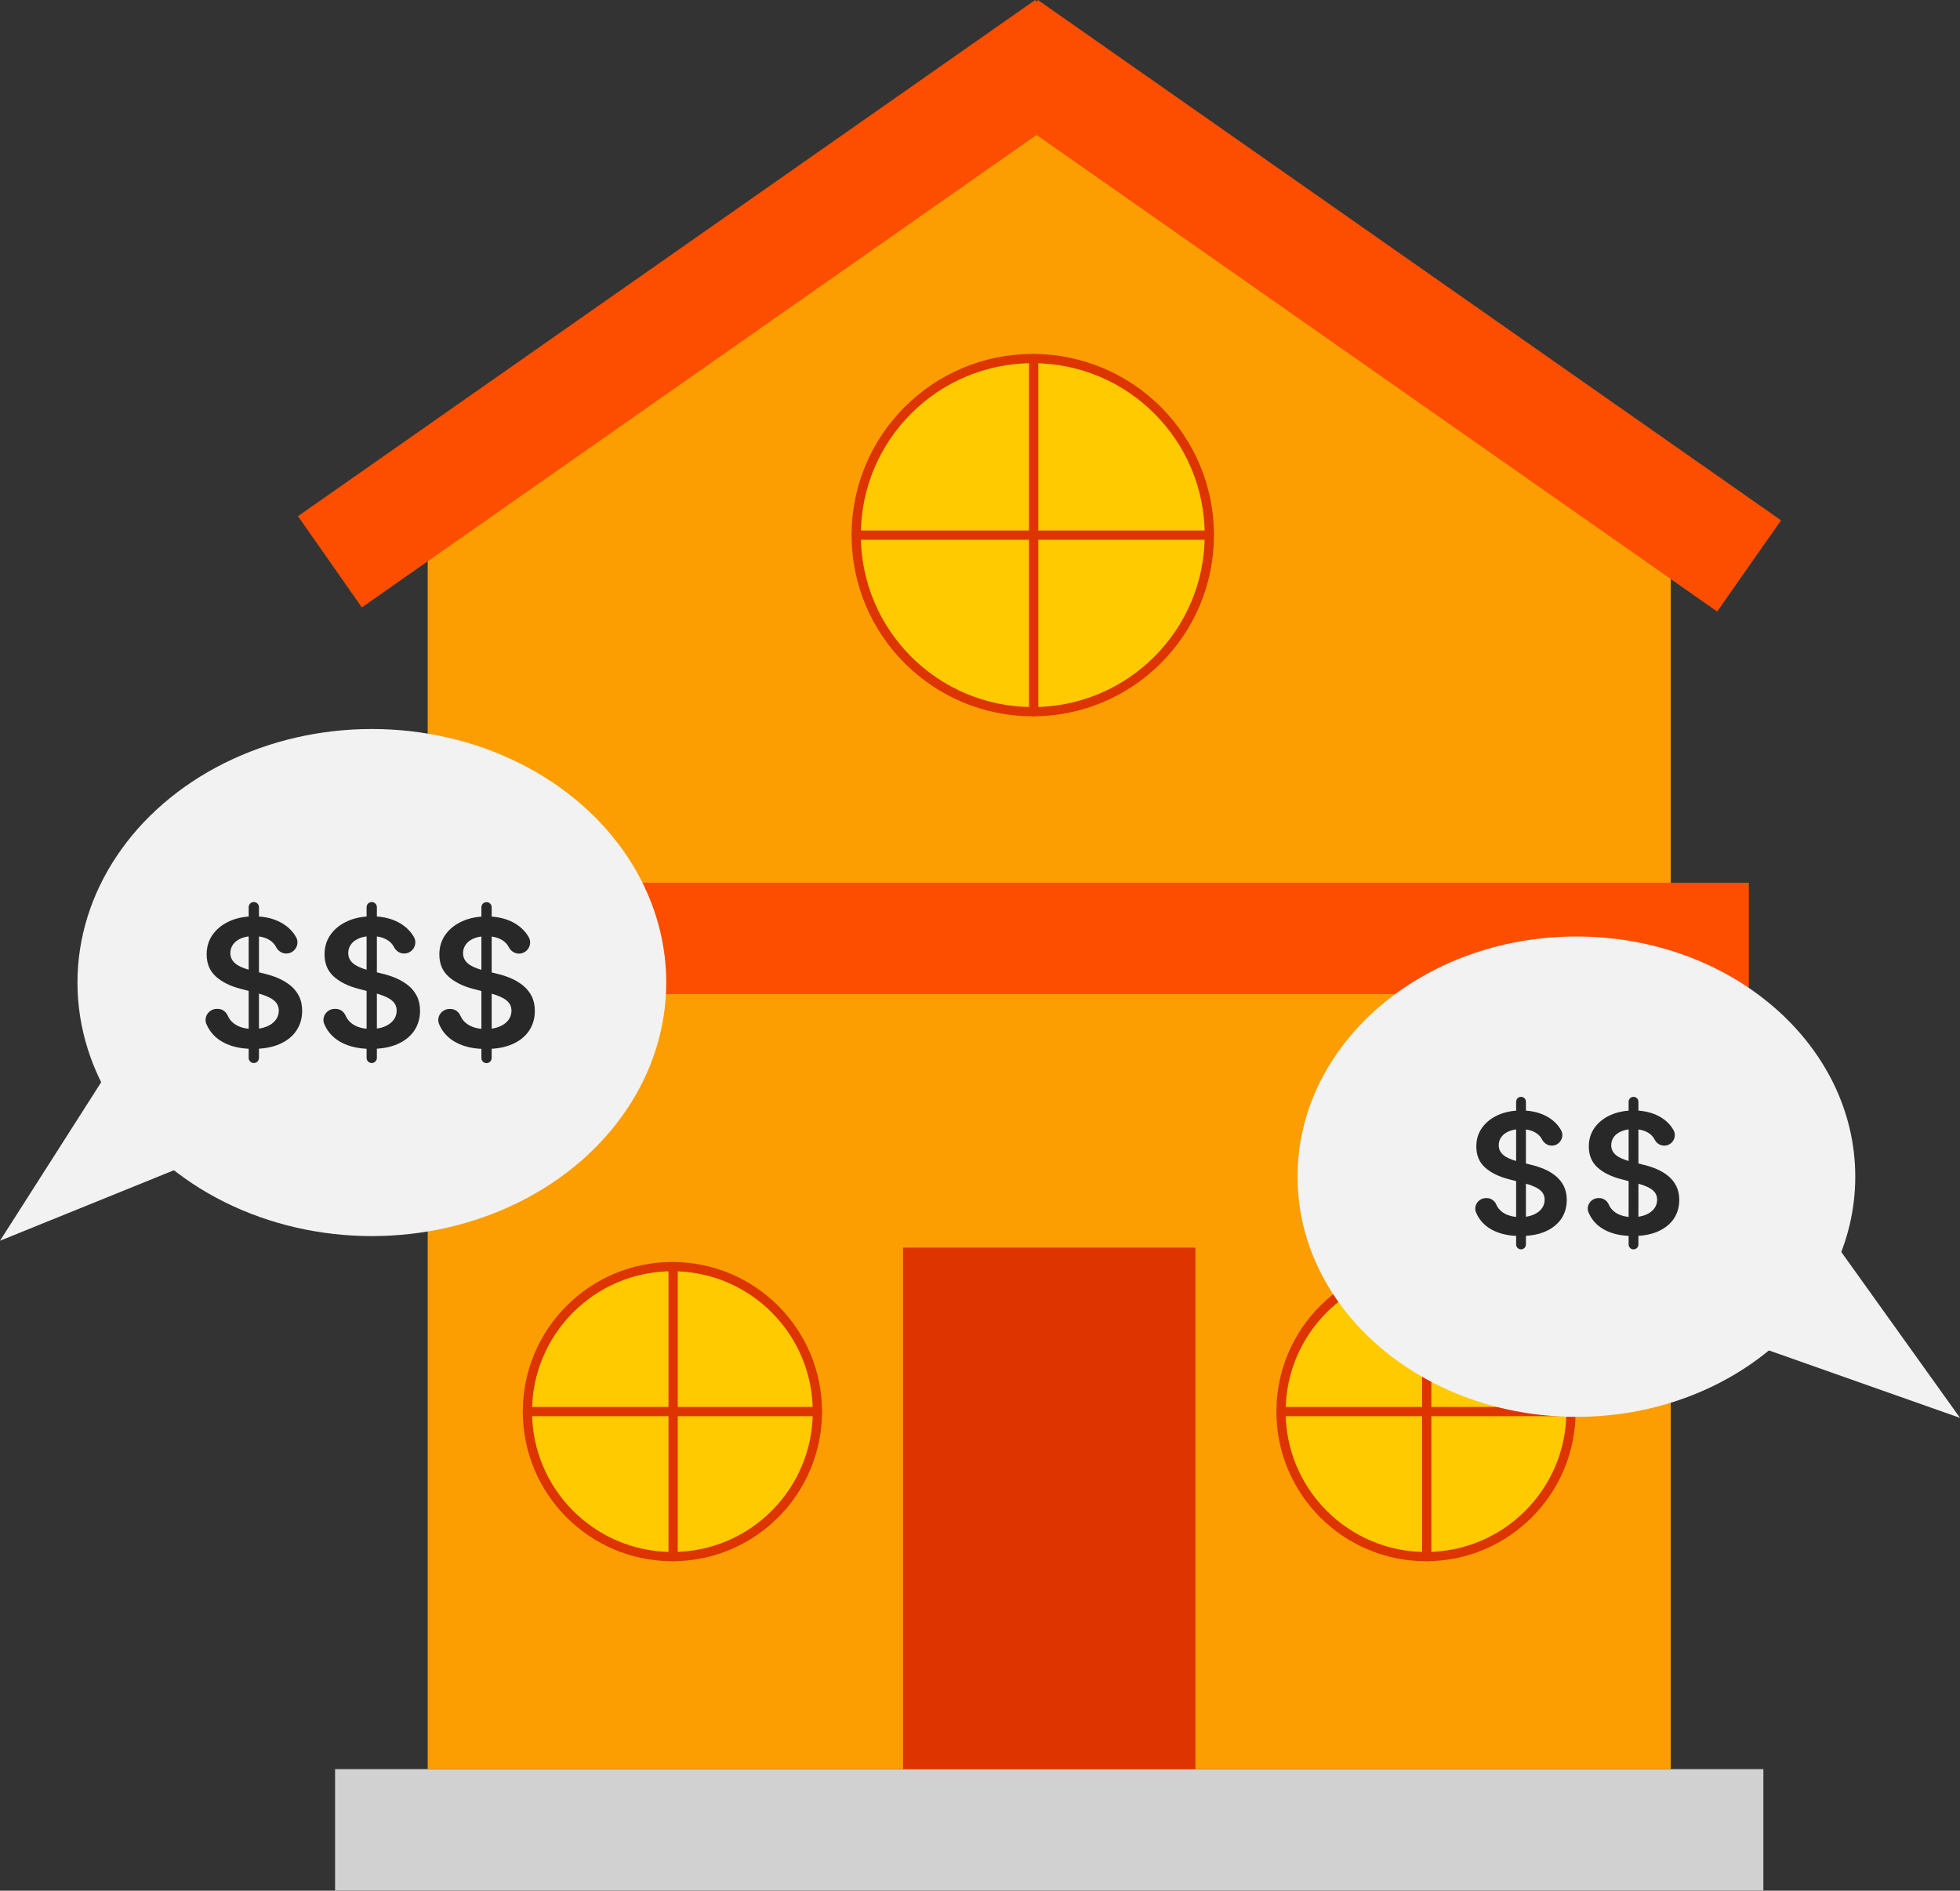 <?xml version="1.0" encoding="UTF-8"?>
<!DOCTYPE svg PUBLIC '-//W3C//DTD SVG 1.0//EN'
          'http://www.w3.org/TR/2001/REC-SVG-20010904/DTD/svg10.dtd'>
<svg data-name="Layer 2" height="613.8" preserveAspectRatio="xMidYMid meet" version="1.0" viewBox="0.0 -0.0 636.3 613.8" width="636.3" xmlns="http://www.w3.org/2000/svg" xmlns:xlink="http://www.w3.org/1999/xlink" zoomAndPan="magnify"
><rect x="0.0" y="-0.0" width="636.3" height="613.8" fill="#333333" stroke="none"/><g data-name="Layer 1"
  ><g
    ><g
      ><g id="change1_1"
        ><path d="M108.78 574.34H572.47V613.76H108.78z" fill="#d1d1d1"
        /></g
        ><g id="change2_1"
        ><path d="M542.39,574.34H138.85V170.8c65.32-46.35,130.64-92.71,195.96-139.06,69.19,46.35,138.39,92.71,207.58,139.06v403.54Z" fill="#fc9e01"
        /></g
        ><g id="change3_1"
        ><path d="M113.49 286.57H567.75V322.72H113.49z" fill="#fd4e00"
        /></g
        ><g id="change3_2"
        ><path d="M80.68 80.52H372.85V116.67H80.68z" fill="#fd4e00" transform="rotate(-35 226.77 98.593)"
        /></g
        ><g id="change3_3"
        ><path d="M299.94 81.2H594.46V117.35H299.94z" fill="#fd4e00" transform="rotate(-145 447.202 99.269)"
        /></g
        ><g id="change4_1"
        ><path d="M293.16 405.03H388.08V574.34H293.16z" fill="#dd3400"
        /></g
        ><g
        ><g
          ><g id="change5_2"
            ><circle cx="462.94" cy="458.27" fill="#ffca00" r="47.07"
            /></g
            ><circle cx="462.94" cy="458.27" fill="none" r="47.07" stroke="#dd3400" stroke-linecap="round" stroke-linejoin="round" stroke-width="3"
            /><path d="M463.18,411.2v94.14" fill="none" stroke="#dd3400" stroke-linecap="round" stroke-linejoin="round" stroke-width="3"
            /><path d="M415.87,458.27h94.14" fill="none" stroke="#dd3400" stroke-linecap="round" stroke-linejoin="round" stroke-width="3"
          /></g
          ><g
          ><g id="change5_3"
            ><circle cx="218.29" cy="458.27" fill="#ffca00" r="47.07"
            /></g
            ><circle cx="218.29" cy="458.27" fill="none" r="47.07" stroke="#dd3400" stroke-linecap="round" stroke-linejoin="round" stroke-width="3"
            /><path d="M218.52,411.2v94.14" fill="none" stroke="#dd3400" stroke-linecap="round" stroke-linejoin="round" stroke-width="3"
            /><path d="M171.22,458.27h94.14" fill="none" stroke="#dd3400" stroke-linecap="round" stroke-linejoin="round" stroke-width="3"
          /></g
        ></g
        ><g
        ><g id="change5_1"
          ><circle cx="335.28" cy="173.72" fill="#ffca00" r="57.32"
          /></g
          ><circle cx="335.28" cy="173.72" fill="none" r="57.32" stroke="#dd3400" stroke-linecap="round" stroke-linejoin="round" stroke-width="3"
          /><path d="M335.56,116.41v114.63" fill="none" stroke="#dd3400" stroke-linecap="round" stroke-linejoin="round" stroke-width="3"
          /><path d="M277.96,173.72h114.63" fill="none" stroke="#dd3400" stroke-linecap="round" stroke-linejoin="round" stroke-width="3"
        /></g
      ></g
      ><g
      ><g id="change6_1"
        ><ellipse cx="120.72" cy="318.98" fill="#f2f2f2" rx="95.57" ry="82.31"
        /></g
        ><g id="change6_2"
        ><path d="M43.2,335.12c-14.4,22.56-28.8,45.12-43.2,67.68,26.64-10.8,53.28-21.6,79.92-32.4-12.24-11.76-24.48-23.52-36.72-35.28Z" fill="#f2f2f2"
        /></g
        ><g id="change7_1"
        ><path d="M92.92,309.56c-1.42,0-2.65-.86-3.3-2.13-.41-.8-1-1.48-1.79-2.03-1.41-.99-3.24-1.49-5.48-1.49-1.58,0-2.93.24-4.06.71-1.13.48-1.99,1.12-2.59,1.94-.6.82-.91,1.75-.92,2.8,0,.87.2,1.63.6,2.27.4.64.95,1.18,1.64,1.62.69.44,1.46.81,2.31,1.11s1.69.55,2.55.75l3.92.98c1.58.37,3.1.86,4.56,1.49,1.46.63,2.78,1.42,3.94,2.37,1.16.95,2.09,2.1,2.77,3.45s1.02,2.93,1.02,4.74c0,2.45-.63,4.6-1.88,6.46-1.25,1.86-3.06,3.31-5.42,4.35-2.36,1.04-5.22,1.56-8.57,1.56s-6.07-.5-8.46-1.51c-2.39-1.01-4.25-2.48-5.59-4.41-.46-.67-.85-1.39-1.17-2.15-.96-2.34.85-4.91,3.38-4.91h.34c1.45,0,2.68.92,3.24,2.26.21.5.49.96.83,1.38.79.97,1.82,1.69,3.09,2.17s2.7.71,4.28.71,3.09-.25,4.34-.75c1.25-.5,2.22-1.19,2.93-2.08.71-.89,1.07-1.94,1.08-3.13-.01-1.09-.33-1.99-.96-2.71-.63-.72-1.5-1.31-2.62-1.8s-2.43-.92-3.93-1.3l-4.76-1.23c-3.44-.88-6.16-2.23-8.16-4.03-1.99-1.8-2.99-4.2-2.99-7.2,0-2.46.67-4.62,2.01-6.47,1.34-1.85,3.17-3.29,5.48-4.32,2.31-1.03,4.93-1.54,7.86-1.54s5.57.51,7.81,1.54c2.24,1.03,4,2.45,5.28,4.27.21.29.4.59.57.9,1.36,2.39-.43,5.36-3.18,5.36h0ZM80.73,343.44v-48.93c0-.92.75-1.67,1.67-1.67h0c.92,0,1.67.75,1.67,1.67v48.93c0,.92-.75,1.67-1.67,1.67h0c-.92,0-1.67-.75-1.67-1.67Z" fill="#282828"
        /></g
        ><g id="change7_2"
        ><path d="M131.19,309.56c-1.42,0-2.65-.86-3.3-2.13-.41-.8-1-1.48-1.79-2.03-1.41-.99-3.24-1.49-5.48-1.49-1.58,0-2.93.24-4.06.71-1.13.48-1.99,1.12-2.59,1.94-.6.82-.91,1.75-.92,2.8,0,.87.2,1.63.6,2.27.4.64.95,1.18,1.64,1.62.69.44,1.46.81,2.31,1.11s1.69.55,2.55.75l3.92.98c1.58.37,3.1.86,4.56,1.49,1.46.63,2.78,1.42,3.94,2.37,1.16.95,2.09,2.1,2.77,3.45.68,1.35,1.02,2.93,1.02,4.74,0,2.45-.63,4.6-1.88,6.46s-3.06,3.31-5.42,4.35c-2.36,1.04-5.22,1.56-8.57,1.56s-6.07-.5-8.46-1.51c-2.39-1.01-4.25-2.48-5.59-4.41-.46-.67-.85-1.39-1.17-2.15-.96-2.34.85-4.91,3.38-4.91h.34c1.45,0,2.68.92,3.24,2.26.21.5.49.96.83,1.38.79.97,1.82,1.69,3.09,2.17s2.7.71,4.28.71,3.09-.25,4.34-.75c1.25-.5,2.22-1.19,2.93-2.08.71-.89,1.07-1.94,1.08-3.13-.01-1.09-.33-1.99-.96-2.71-.63-.72-1.5-1.31-2.62-1.8s-2.43-.92-3.93-1.3l-4.76-1.23c-3.44-.88-6.16-2.23-8.16-4.03-1.99-1.8-2.99-4.2-2.99-7.2,0-2.46.67-4.62,2.01-6.47s3.17-3.29,5.48-4.32c2.31-1.03,4.93-1.54,7.86-1.54s5.57.51,7.81,1.54c2.24,1.03,4,2.45,5.28,4.27.21.29.4.59.57.9,1.36,2.39-.43,5.36-3.18,5.36h0ZM119.01,343.44v-48.93c0-.92.75-1.67,1.67-1.67h0c.92,0,1.67.75,1.67,1.67v48.93c0,.92-.75,1.67-1.67,1.67h0c-.92,0-1.67-.75-1.67-1.67Z" fill="#282828"
        /></g
        ><g id="change7_3"
        ><path d="M168.46,309.59c-1.42,0-2.65-.86-3.3-2.13-.41-.8-1-1.48-1.79-2.03-1.41-.99-3.24-1.49-5.48-1.49-1.58,0-2.93.24-4.06.71-1.13.48-1.99,1.12-2.59,1.94-.6.82-.91,1.75-.92,2.8,0,.87.2,1.63.6,2.27.4.64.95,1.18,1.64,1.62.69.44,1.46.81,2.31,1.11s1.69.55,2.55.75l3.92.98c1.58.37,3.1.86,4.56,1.49,1.46.63,2.78,1.42,3.94,2.37,1.16.95,2.09,2.1,2.77,3.45s1.02,2.93,1.02,4.74c0,2.45-.63,4.6-1.88,6.46s-3.06,3.31-5.42,4.35c-2.36,1.04-5.22,1.56-8.57,1.56s-6.07-.5-8.46-1.51c-2.39-1.01-4.25-2.48-5.59-4.41-.46-.67-.85-1.39-1.17-2.15-.96-2.34.85-4.91,3.38-4.91h.34c1.45,0,2.68.92,3.24,2.26.21.5.49.96.83,1.38.79.97,1.82,1.69,3.09,2.17s2.7.71,4.28.71,3.09-.25,4.34-.75c1.25-.5,2.22-1.19,2.93-2.08.71-.89,1.07-1.94,1.08-3.13-.01-1.09-.33-1.99-.96-2.71-.63-.72-1.5-1.31-2.62-1.8s-2.43-.92-3.93-1.3l-4.76-1.23c-3.44-.88-6.16-2.23-8.16-4.03-1.99-1.8-2.99-4.2-2.99-7.2,0-2.46.67-4.62,2.01-6.47s3.17-3.29,5.48-4.32c2.31-1.03,4.93-1.54,7.86-1.54s5.57.51,7.81,1.54c2.24,1.03,4,2.45,5.28,4.27.21.29.4.59.57.9,1.36,2.39-.43,5.36-3.18,5.36h0ZM156.28,343.47v-48.93c0-.92.75-1.67,1.67-1.67h0c.92,0,1.67.75,1.67,1.67v48.93c0,.92-.75,1.67-1.67,1.67h0c-.92,0-1.67-.75-1.67-1.67Z" fill="#282828"
        /></g
      ></g
      ><g
      ><g id="change6_3"
        ><ellipse cx="511.77" cy="382" fill="#f2f2f2" rx="90.53" ry="77.97"
        /></g
        ><g id="change6_4"
        ><path d="M589.95,395.53c15.45,21.59,30.91,43.19,46.36,64.78-25.24-8.91-50.48-17.82-75.72-26.73,9.79-12.68,19.57-25.37,29.36-38.05Z" fill="#f2f2f2"
        /></g
        ><g id="change7_4"
        ><path d="M503.74,371.92c-1.35,0-2.51-.82-3.13-2.02-.39-.76-.95-1.4-1.69-1.92-1.33-.94-3.07-1.41-5.19-1.41-1.5,0-2.78.23-3.85.68-1.07.45-1.89,1.06-2.46,1.84-.57.77-.86,1.66-.87,2.65,0,.83.19,1.54.57,2.15.38.61.9,1.12,1.56,1.54.66.42,1.39.77,2.19,1.05s1.61.52,2.42.72l3.71.93c1.5.35,2.94.82,4.32,1.41,1.39.59,2.63,1.34,3.73,2.24,1.1.9,1.98,1.99,2.62,3.27s.97,2.77.97,4.49c0,2.32-.59,4.36-1.78,6.12s-2.9,3.13-5.14,4.12c-2.24.99-4.94,1.48-8.11,1.48s-5.75-.48-8.02-1.43c-2.26-.95-4.03-2.35-5.3-4.18-.44-.63-.81-1.31-1.11-2.04-.91-2.22.8-4.65,3.21-4.65h.32c1.37,0,2.54.88,3.07,2.14.2.48.46.91.78,1.3.75.92,1.72,1.6,2.93,2.05s2.56.68,4.05.68,2.93-.23,4.11-.71c1.18-.47,2.1-1.13,2.78-1.97.67-.84,1.01-1.83,1.03-2.97-.01-1.03-.32-1.89-.91-2.56-.59-.68-1.42-1.24-2.49-1.7s-2.3-.87-3.72-1.23l-4.51-1.16c-3.26-.84-5.84-2.11-7.73-3.82-1.89-1.71-2.83-3.98-2.83-6.82,0-2.33.64-4.38,1.91-6.13s3-3.12,5.19-4.09c2.19-.97,4.67-1.46,7.45-1.46s5.28.49,7.4,1.46c2.12.97,3.79,2.32,5,4.04.2.28.38.56.54.85,1.28,2.26-.41,5.07-3.01,5.07h0ZM492.2,404.01v-46.34c0-.88.71-1.59,1.59-1.59h0c.88,0,1.59.71,1.59,1.59v46.34c0,.88-.71,1.59-1.59,1.59h0c-.88,0-1.59-.71-1.59-1.59Z" fill="#282828"
        /></g
        ><g id="change7_5"
        ><path d="M540.26,371.92c-1.35,0-2.51-.82-3.13-2.02-.39-.76-.95-1.4-1.69-1.92-1.33-.94-3.07-1.41-5.19-1.41-1.5,0-2.78.23-3.85.68-1.07.45-1.89,1.06-2.46,1.84-.57.77-.86,1.66-.87,2.65,0,.83.19,1.54.57,2.15.38.61.9,1.12,1.56,1.54.66.42,1.39.77,2.19,1.05s1.61.52,2.42.72l3.71.93c1.5.35,2.94.82,4.32,1.41,1.39.59,2.63,1.34,3.73,2.24,1.1.9,1.98,1.99,2.62,3.27s.97,2.77.97,4.49c0,2.32-.59,4.36-1.78,6.12s-2.9,3.13-5.14,4.12c-2.24.99-4.94,1.48-8.11,1.48s-5.75-.48-8.02-1.43c-2.26-.95-4.03-2.35-5.3-4.18-.44-.63-.81-1.31-1.11-2.04-.91-2.22.8-4.65,3.21-4.65h.32c1.37,0,2.54.88,3.07,2.14.2.48.46.91.78,1.3.75.92,1.72,1.6,2.93,2.05s2.56.68,4.05.68,2.93-.23,4.11-.71c1.18-.47,2.1-1.13,2.78-1.97.67-.84,1.01-1.83,1.03-2.97-.01-1.03-.32-1.89-.91-2.56-.59-.68-1.42-1.24-2.49-1.7s-2.3-.87-3.72-1.23l-4.51-1.16c-3.26-.84-5.84-2.11-7.73-3.82-1.89-1.71-2.83-3.98-2.83-6.82,0-2.33.64-4.38,1.91-6.13s3-3.12,5.19-4.09c2.19-.97,4.67-1.46,7.45-1.46s5.28.49,7.4,1.46c2.12.97,3.79,2.32,5,4.04.2.28.38.56.54.85,1.28,2.26-.41,5.07-3.01,5.07h0ZM528.72,404.01v-46.34c0-.88.71-1.59,1.59-1.59h0c.88,0,1.59.71,1.59,1.59v46.34c0,.88-.71,1.59-1.59,1.59h0c-.88,0-1.59-.71-1.59-1.59Z" fill="#282828"
        /></g
      ></g
    ></g
  ></g
></svg
>
